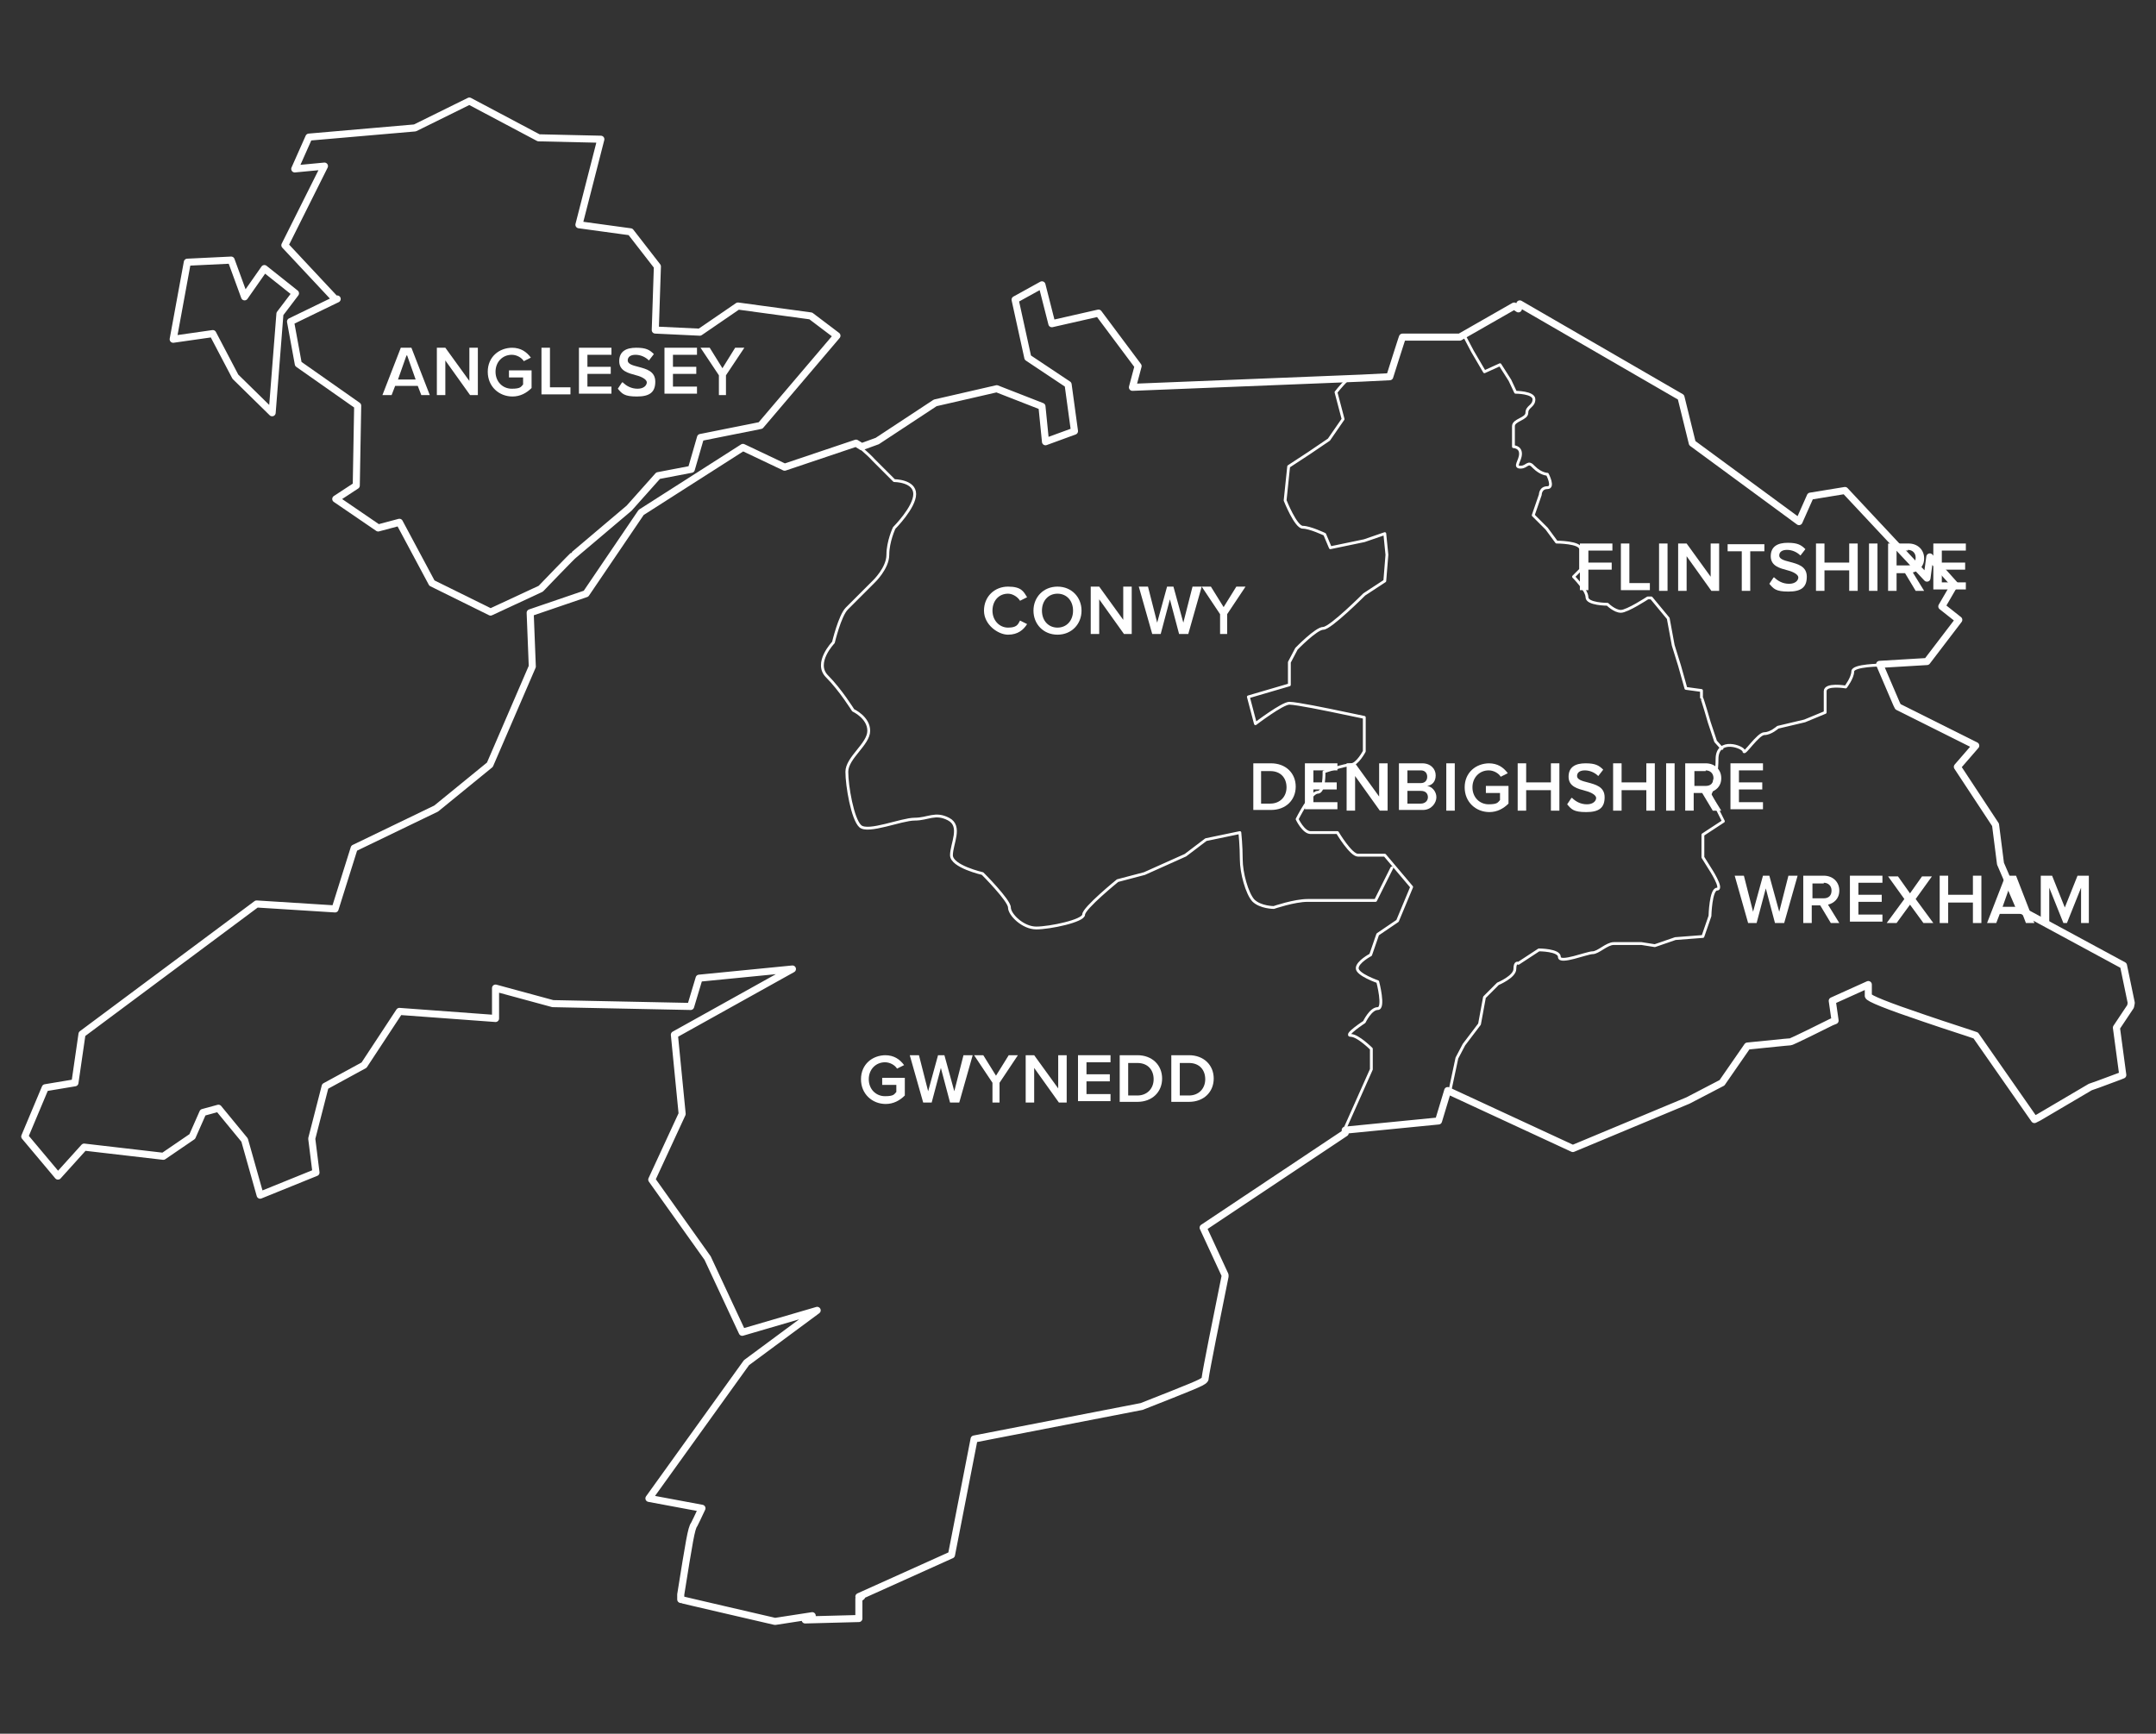 <svg xmlns="http://www.w3.org/2000/svg" viewBox="0 0 305 245.3"><rect x="0" y="0" width="305" height="245.3" fill="#333333" stroke="none"/><defs><style>      .st0 {        stroke-width: .4px;      }      .st0, .st1 {        fill: none;        stroke: #fff;        stroke-linecap: round;        stroke-linejoin: round;      }      .st2 {        fill: #fff;      }      .st1 {        stroke-width: 1px;      }    </style></defs><g id="Layer_1"><polygon class="st1" points="33.3 53.3 38.5 58.4 39.6 44.4 41.8 41.5 37.4 38 34.6 42 32.7 36.8 26.5 37.1 24.5 48 30.1 47.2 33.3 53.3"></polygon><path class="st1" d="M47.7,42.3l-6.6,3.2,1.1,6,8.4,5.9-.2,11.3-2.9,1.9,6,4.1,3-.8,4.6,8.6,8.3,4.1,7.1-3.3s4.6-4.8,4.7-4.8c0,0,7.8-6.6,7.8-6.6l4.1-4.6,4.7-.9,1.3-4.5,8.5-1.7,10.8-12.7-3.7-2.8-10.3-1.4-5.4,3.7-6.3-.3.3-9-3.8-4.9-7.3-1,3.1-12.1-8.8-.2-9.8-5.2-7.7,3.8-15,1.3-2,4.5,4.2-.4-5.6,11.2,7.2,7.7Z"></path><path class="st1" d="M301.5,141.9l-1.1-5.3-14.6-7.9-2.8-6.5-.7-5.5-5.4-8.2,2.6-3-11-5.5-.2-.4-2.4-5.6,6.7-.4,4.5-5.9-2.4-1.9,1.8-3.1-3.5-3.9-.4,3-11.6-12.4-4.9.8-1.6,3.6-15.1-11.1-1.6-6.5-22.8-13.2-.2.7-.6-.4-7.7,4.4h-8.1c0-.1-1.8,5.6-1.8,5.6l-4,.2-32.4,1.3.8-3-5.6-7.5-6.6,1.5-1.4-5.5-3.8,2.1,1.8,8.2,5.7,3.8.9,6.6-4.1,1.5-.5-5-6.4-2.5-8.7,2-8.2,5.4-2.2.8-.8-.5-10.1,3.4-5.9-2.8-14.4,9.2-7.8,11.5-7.9,2.7.3,7.6-6,13.9-7.6,6.2-11.6,5.6-2.7,8.6-11.1-.7-24.7,18.4-1,6.9-4.2.7-2.9,6.9,4.7,5.6,3.7-4.1,11.2,1.3,4.1-2.8,1.5-3.4,2.2-.6,3.7,4.5,2.2,7.8,7.9-3.2-.6-4.8,1.9-7.4,5.5-3,5-7.6,13.6,1v-4.3s8.1,2.2,8.1,2.2l19.5.4,1.2-4,13.2-1.3-16.7,9.3,1.1,11.2-4.3,9.3,7.9,11.1,4.9,10.5,10.6-3.1-10,7.4-13.8,19.2,7.5,1.4c-.5,1.1-1,2.1-1.1,2.3,0,0,0,0,0,0-.4.5-.7,2.4-1.9,9.9v.7c-.1,0,13.3,3.1,13.3,3.1h.1s5.2-.8,5.2-.8l-1,.6,7.6-.2v-2.8s.4-.3.4-.3h-.4c0,0,0,0,0,0l13.1-5.9,3.2-16.4,23.7-4.6,4.3-1.7c4.5-1.8,4.7-1.9,4.7-2.4.1-.9,1.7-8.9,2.8-14.3v-.2s-3.1-6.7-3.1-6.7l20.1-13.4v-.4s13.2-1.3,13.2-1.3l1.3-4.3,17.7,8.2,16.3-6.8,4.8-2.5,3.6-5.2c5.9-.6,6-.6,6.1-.6,0,0,.2,0,5.8-2.8l.5-.2-.4-2.8,5.1-2.3c0,1.5,0,1.6,0,1.6q0,.5,8,3.2c3.2,1.1,6.4,2.1,7.2,2.4l8.3,11.9.6-.3c2.7-1.6,6.8-4,7.3-4.3.3-.1,1.2-.4,4.1-1.5l.5-.2-.9-6.7,2-3Z"></path><path class="st0" d="M266.2,94.1s-4.1,0-4.1.9-1,2.2-1,2.2c0,0-2.9-.5-2.9.6v3l-2.9,1.2-3.8.9s-1,.9-1.9.9-2.9,3.1-2.9,2.5-3.8-2-3.8,1.1-1,5-1,5l1.9,3.8-2.9,1.9v3.2l1,1.6s1.9,2.9,1,2.9-1,3.8-1,3.8l-1,2.9-3.9.3-2.9,1-1.9-.3h-3.9c-1,0-2.2,1.3-3,1.3s-4.7,1.6-4.7.6-2.9-1-2.9-1l-2.9,1.9s-.5-.3-.5.8-2.4,2.1-2.4,2.1l-1.9,1.9-.7,3.8-2.2,2.9-1,1.9-1,4.7M207.3,47.8l1,1.9,1.7,2.9,2.2-1,1.4,2.2.8,1.7s2.6,0,2.6,1-1,1-1,1.9-1.9,1-1.9,1.9v2.9s1,0,1,1-1,1.9,0,1.9,1-1,1.9,0c1,1,1.9,1,1.9,1,0,0,1,1.9,0,1.9s-1,1-1,1l-1,2.9,1.9,1.9,1.4,1.9s3.4,0,3.4,1v2.9l-1,1s1.9,1.9,1.9,2.9,2.9,1,2.9,1c0,0,1,1,1.9,1s3.8-1.9,3.8-1.9h.5l2.4,2.9.7,3.8.9,2.9.9,3.2,2.2.3v1c.1,0,1.1,3.5,1.1,3.5l.9,2.7.9,1M190.6,53.7c-1,1-1.6,1.8-1.6,1.8l1,3.8-2,2.9-2.8,1.9-2.9,1.9-.5,4.8s1.5,3.8,2.5,3.8,3.1,1,3.1,1l.8,1.9,4.8-1,2.9-1,.3,3-.3,3.7-2.9,1.9s-4.8,4.8-5.8,4.8-3.8,2.9-3.8,2.9l-1,1.9v3.2l-5.8,1.7,1,3.8s3.8-2.9,4.8-2.9,5.8,1,5.8,1l4.8,1v4.8s-1,1.9-1.9,1.9-3.8,1-3.8,1c0,0,.1,2.9-.9,2.9s-2.9,3.8-2.9,3.8c0,0,.9,1.9,1.9,1.9h3.8s1.9,3.2,2.9,3.2h3.8l3.8,4.5-2,4.8-2.8,1.9-1,2.9s-1.9,1-1.9,1.9,2.9,1.9,2.9,1.9c0,0,1,3.8,0,3.8s-1.9,1.9-1.9,1.9c0,0-2.9,1.9-1.9,1.9s2.9,1.9,2.9,1.9v2.9l-3.7,8.3M121.3,63s1.4,1.1,2.3,2.1c1,1,2.9,2.9,2.9,2.9,0,0,2.9,0,2.9,1.9s-2.9,4.8-2.9,4.8c0,0-.9,1.9-.9,3.8s-2,3.8-2,3.8c0,0-2.9,2.9-3.8,3.8-1,1-1.9,4.8-1.9,4.8,0,0-2.8,2.9-.9,4.8,1.9,1.9,3.7,4.8,3.7,4.8,0,0,2.2,1,2.2,2.9s-3.1,3.8-3.1,5.8.8,6.7,1.9,7.7c1.1,1,5.8-1,7.7-1s2.9-1,4.8,0c1.9,1,.4,3.5.4,5.1s4.4,2.6,4.4,2.6c0,0,3.8,3.8,3.8,4.8s1.9,2.9,3.8,2.9,6.7-1,6.7-1.9,4.8-4.8,4.8-4.8l3.8-1,5.8-2.6,2.9-2.2,4.8-1s.2,1.9.2,3.8.8,4.8,1.7,5.8c1,1,2.9,1,2.9,1,0,0,2.9-1,4.8-1h9.6l2.3-4.6"></path></g><g id="Layer_2"><g><path class="st2" d="M59.6,55.9l-.5-1.3h-3.2l-.5,1.3h-1.3l2.6-6.7h1.5l2.6,6.7h-1.3ZM57.5,50.3l-1.2,3.4h2.5l-1.2-3.4Z"></path><path class="st2" d="M66.5,55.9l-3.5-4.9v4.9h-1.2v-6.7h1.2l3.4,4.7v-4.7h1.2v6.7h-1.1Z"></path><path class="st2" d="M72.4,49.2c1.3,0,2.1.6,2.7,1.4l-1,.5c-.3-.5-1-.9-1.7-.9-1.3,0-2.3,1-2.3,2.4s1,2.4,2.3,2.4,1.3-.3,1.6-.6v-1h-2v-1h3.2v2.5c-.7.7-1.6,1.2-2.7,1.2-1.9,0-3.5-1.4-3.5-3.5s1.6-3.4,3.5-3.4Z"></path><path class="st2" d="M76.6,55.9v-6.7h1.2v5.6h2.9v1h-4.1Z"></path><path class="st2" d="M81.9,55.9v-6.7h4.6v1h-3.4v1.7h3.3v1h-3.3v1.8h3.4v1h-4.6Z"></path><path class="st2" d="M88.1,54.1c.5.5,1.2.9,2.1.9s1.3-.5,1.3-.9-.7-.8-1.5-1c-1.1-.3-2.4-.6-2.4-2s1-1.9,2.4-1.9,1.9.3,2.5.9l-.7.9c-.5-.5-1.2-.8-1.9-.8s-1.1.3-1.1.8.7.7,1.5.9c1.1.3,2.4.6,2.4,2.1s-.8,2.1-2.6,2.1-2.1-.4-2.7-1.1l.6-.9Z"></path><path class="st2" d="M94,55.9v-6.7h4.6v1h-3.4v1.7h3.3v1h-3.3v1.8h3.4v1h-4.6Z"></path><path class="st2" d="M101.7,55.9v-2.8l-2.6-3.9h1.3l1.8,2.9,1.8-2.9h1.3l-2.6,3.9v2.8h-1.2Z"></path></g><g><path class="st2" d="M125.2,149.3c1.3,0,2.1.6,2.7,1.4l-1,.5c-.3-.5-1-.9-1.7-.9-1.3,0-2.3,1-2.3,2.4s1,2.4,2.3,2.4,1.3-.3,1.6-.6v-1h-2v-1h3.2v2.5c-.7.7-1.6,1.2-2.7,1.2-1.9,0-3.5-1.4-3.5-3.5s1.6-3.4,3.5-3.4Z"></path><path class="st2" d="M134.4,156l-1.3-4.9-1.3,4.9h-1.2l-1.9-6.7h1.3l1.3,5.1,1.4-5.1h.9l1.4,5.1,1.3-5.1h1.3l-1.9,6.7h-1.2Z"></path><path class="st2" d="M140.4,156v-2.8l-2.6-3.9h1.3l1.8,2.9,1.8-2.9h1.3l-2.6,3.9v2.8h-1.2Z"></path><path class="st2" d="M149.8,156l-3.5-4.9v4.9h-1.2v-6.7h1.2l3.4,4.7v-4.7h1.2v6.7h-1.1Z"></path><path class="st2" d="M152.5,156v-6.7h4.6v1h-3.4v1.7h3.3v1h-3.3v1.8h3.4v1h-4.6Z"></path><path class="st2" d="M158.4,156v-6.7h2.5c2.1,0,3.5,1.4,3.5,3.3s-1.4,3.3-3.5,3.3h-2.5ZM159.6,155h1.3c1.4,0,2.3-1,2.3-2.3s-.8-2.3-2.3-2.3h-1.3v4.6Z"></path><path class="st2" d="M165.7,156v-6.7h2.5c2.1,0,3.5,1.4,3.5,3.3s-1.4,3.3-3.5,3.3h-2.5ZM166.9,155h1.3c1.4,0,2.3-1,2.3-2.3s-.8-2.3-2.3-2.3h-1.3v4.6Z"></path></g><g><path class="st2" d="M139.2,86.4c0-2,1.5-3.4,3.4-3.4s2.2.7,2.7,1.5l-1,.5c-.3-.5-1-1-1.7-1-1.3,0-2.2,1-2.2,2.4s1,2.4,2.2,2.4,1.4-.4,1.7-1l1,.5c-.5.8-1.3,1.5-2.7,1.5s-3.4-1.4-3.4-3.4Z"></path><path class="st2" d="M149.6,83c2,0,3.4,1.5,3.4,3.4s-1.4,3.4-3.4,3.4-3.4-1.5-3.4-3.4,1.4-3.4,3.4-3.4ZM149.6,84c-1.3,0-2.2,1-2.2,2.4s.9,2.4,2.2,2.4,2.2-1,2.2-2.4-.9-2.4-2.2-2.4Z"></path><path class="st2" d="M159,89.7l-3.5-4.9v4.9h-1.2v-6.7h1.2l3.4,4.7v-4.7h1.2v6.7h-1.1Z"></path><path class="st2" d="M166.8,89.7l-1.3-4.9-1.3,4.9h-1.2l-1.9-6.7h1.3l1.3,5.1,1.4-5.1h.9l1.4,5.1,1.3-5.1h1.3l-1.9,6.7h-1.2Z"></path><path class="st2" d="M172.6,89.7v-2.8l-2.6-3.9h1.3l1.8,2.9,1.8-2.9h1.3l-2.6,3.9v2.8h-1.2Z"></path></g><g><path class="st2" d="M177.3,114.7v-6.7h2.5c2.1,0,3.5,1.4,3.5,3.3s-1.4,3.3-3.5,3.3h-2.5ZM178.4,113.7h1.3c1.4,0,2.3-1,2.3-2.3s-.8-2.3-2.3-2.3h-1.3v4.6Z"></path><path class="st2" d="M184.6,114.7v-6.7h4.6v1h-3.4v1.7h3.3v1h-3.3v1.8h3.4v1h-4.6Z"></path><path class="st2" d="M195.2,114.7l-3.5-4.9v4.9h-1.2v-6.7h1.2l3.4,4.7v-4.7h1.2v6.7h-1.1Z"></path><path class="st2" d="M197.9,114.7v-6.7h3.3c1.2,0,1.9.8,1.9,1.7s-.5,1.4-1.2,1.5c.7.1,1.3.8,1.3,1.6s-.7,1.8-1.9,1.8h-3.4ZM199.1,110.8h1.9c.6,0,.9-.4.9-.9s-.3-.9-.9-.9h-1.9v1.7ZM199.1,113.7h1.9c.6,0,1-.4,1-.9s-.3-.9-1-.9h-1.9v1.8Z"></path><path class="st2" d="M204.6,114.7v-6.7h1.2v6.7h-1.2Z"></path><path class="st2" d="M210.6,108c1.3,0,2.1.6,2.7,1.4l-1,.5c-.3-.5-1-.9-1.7-.9-1.3,0-2.3,1-2.3,2.4s1,2.4,2.3,2.4,1.3-.3,1.6-.6v-1h-2v-1h3.2v2.5c-.7.7-1.6,1.2-2.7,1.2-1.9,0-3.5-1.4-3.5-3.5s1.6-3.4,3.5-3.4Z"></path><path class="st2" d="M219.4,114.7v-2.9h-3.5v2.9h-1.2v-6.7h1.2v2.7h3.5v-2.7h1.2v6.7h-1.2Z"></path><path class="st2" d="M222.4,112.9c.5.5,1.2.9,2.1.9s1.3-.5,1.3-.9-.7-.8-1.5-1c-1.1-.3-2.4-.6-2.4-2s1-1.9,2.4-1.9,1.9.3,2.5.9l-.7.9c-.5-.5-1.2-.8-1.9-.8s-1.1.3-1.1.8.7.7,1.5.9c1.1.3,2.4.6,2.4,2.1s-.8,2.1-2.6,2.1-2.1-.4-2.7-1.1l.6-.9Z"></path><path class="st2" d="M232.9,114.7v-2.9h-3.5v2.9h-1.2v-6.7h1.2v2.7h3.5v-2.7h1.2v6.7h-1.2Z"></path><path class="st2" d="M235.7,114.7v-6.7h1.2v6.7h-1.2Z"></path><path class="st2" d="M242.3,114.7l-1.5-2.5h-1.2v2.5h-1.2v-6.7h2.9c1.3,0,2.2.9,2.2,2.1s-.8,1.8-1.6,2l1.6,2.6h-1.3ZM241.3,109.1h-1.6v2.1h1.6c.7,0,1.1-.4,1.1-1.1s-.5-1.1-1.1-1.1Z"></path><path class="st2" d="M244.8,114.7v-6.7h4.6v1h-3.4v1.7h3.3v1h-3.3v1.8h3.4v1h-4.6Z"></path></g><g><path class="st2" d="M251.1,130.6l-1.3-4.9-1.3,4.9h-1.2l-1.9-6.7h1.3l1.3,5.1,1.4-5.1h.9l1.4,5.1,1.3-5.1h1.3l-1.9,6.7h-1.2Z"></path><path class="st2" d="M259,130.6l-1.5-2.5h-1.2v2.5h-1.2v-6.7h2.9c1.3,0,2.2.9,2.2,2.1s-.8,1.8-1.6,2l1.6,2.6h-1.3ZM258,125h-1.6v2.1h1.6c.7,0,1.1-.4,1.1-1.1s-.5-1.1-1.1-1.1Z"></path><path class="st2" d="M261.7,130.6v-6.7h4.6v1h-3.4v1.7h3.3v1h-3.3v1.8h3.4v1h-4.6Z"></path><path class="st2" d="M272.1,130.6l-1.9-2.6-1.9,2.6h-1.4l2.5-3.4-2.3-3.2h1.4l1.7,2.4,1.7-2.4h1.4l-2.3,3.2,2.5,3.4h-1.4Z"></path><path class="st2" d="M279.1,130.6v-2.9h-3.5v2.9h-1.2v-6.7h1.2v2.7h3.5v-2.7h1.2v6.7h-1.2Z"></path><path class="st2" d="M286.6,130.6l-.5-1.3h-3.2l-.5,1.3h-1.3l2.6-6.7h1.5l2.6,6.7h-1.3ZM284.5,124.9l-1.2,3.4h2.5l-1.2-3.4Z"></path><path class="st2" d="M294.4,130.6v-5l-2,5h-.5l-2-5v5h-1.2v-6.7h1.6l1.8,4.5,1.8-4.5h1.6v6.7h-1.2Z"></path></g><g><path class="st2" d="M223.5,83.6v-6.7h4.6v1h-3.4v1.7h3.3v1h-3.3v2.9h-1.2Z"></path><path class="st2" d="M229.3,83.6v-6.7h1.2v5.6h2.9v1h-4.1Z"></path><path class="st2" d="M234.7,83.6v-6.7h1.2v6.7h-1.2Z"></path><path class="st2" d="M242.1,83.6l-3.5-4.9v4.9h-1.2v-6.7h1.2l3.4,4.7v-4.7h1.2v6.7h-1.1Z"></path><path class="st2" d="M246.4,83.6v-5.6h-2v-1h5.2v1h-2v5.6h-1.2Z"></path><path class="st2" d="M251,81.7c.5.5,1.2.9,2.1.9s1.3-.5,1.3-.9-.7-.8-1.5-1c-1.1-.3-2.4-.6-2.4-2s1-1.9,2.4-1.9,1.9.3,2.5.9l-.7.9c-.5-.5-1.2-.8-1.9-.8s-1.1.3-1.1.8.7.7,1.5.9c1.1.3,2.4.6,2.4,2.1s-.8,2.1-2.6,2.1-2.1-.4-2.7-1.1l.6-.9Z"></path><path class="st2" d="M261.6,83.6v-2.9h-3.5v2.9h-1.2v-6.7h1.2v2.7h3.5v-2.7h1.2v6.7h-1.2Z"></path><path class="st2" d="M264.4,83.6v-6.7h1.2v6.7h-1.2Z"></path><path class="st2" d="M271,83.6l-1.5-2.5h-1.2v2.5h-1.2v-6.7h2.9c1.3,0,2.2.9,2.2,2.1s-.8,1.8-1.6,2l1.6,2.6h-1.3ZM269.9,77.9h-1.6v2.1h1.6c.7,0,1.1-.4,1.1-1.1s-.5-1.1-1.1-1.1Z"></path><path class="st2" d="M273.5,83.6v-6.7h4.6v1h-3.4v1.7h3.3v1h-3.3v1.8h3.4v1h-4.6Z"></path></g></g></svg>